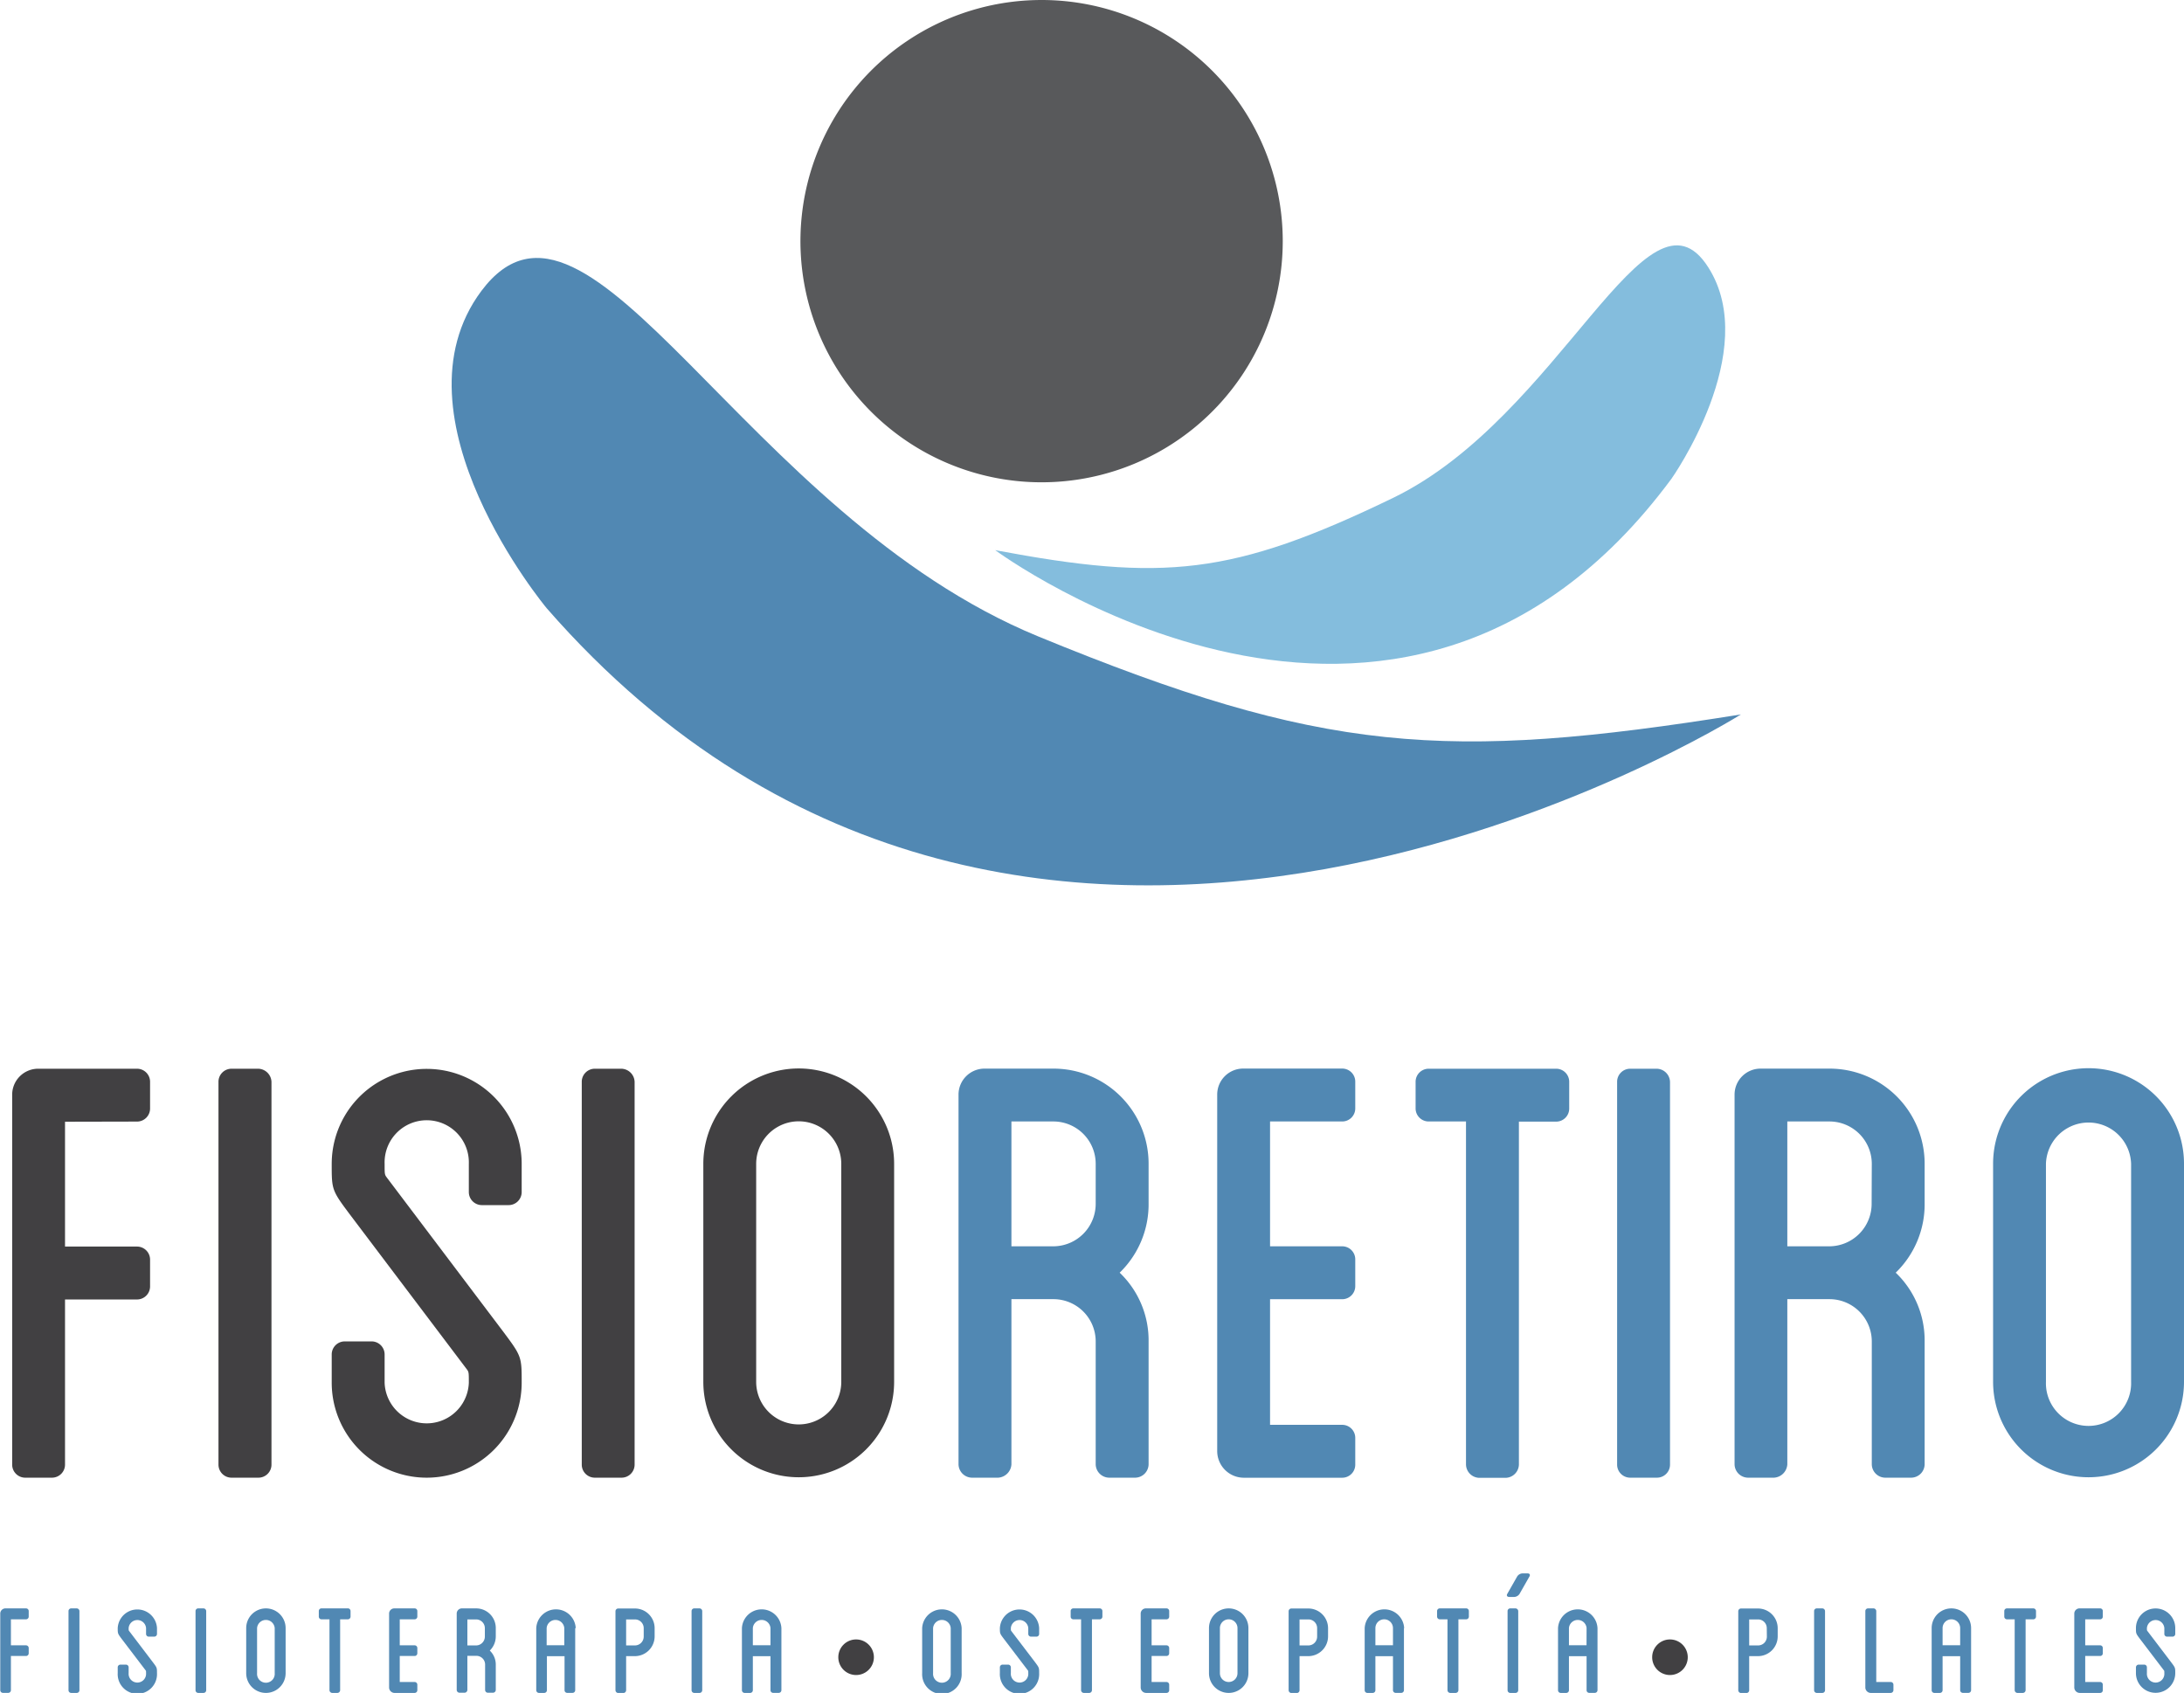<svg xmlns="http://www.w3.org/2000/svg" viewBox="0 0 419.86 325.46"><defs><style>.cls-1{fill:#414042;}.cls-2{fill:#5188b3;}.cls-3{fill:#84bddd;}.cls-4{fill:#58595b;}</style></defs><g id="Capa_2" data-name="Capa 2"><g id="Layer_1" data-name="Layer 1"><path class="cls-1" d="M12.5,215.65v24H26.31a2.51,2.51,0,0,1,2.54,2.54v5.08a2.51,2.51,0,0,1-2.54,2.55H12.5v31.75A2.51,2.51,0,0,1,10,284.08H4.88a2.51,2.51,0,0,1-2.54-2.54v-71a5,5,0,0,1,5.08-5.08H26.31A2.51,2.51,0,0,1,28.85,208v5.08a2.51,2.51,0,0,1-2.54,2.54Z"></path><path class="cls-1" d="M52.19,281.54a2.51,2.51,0,0,1-2.54,2.54H44.57A2.51,2.51,0,0,1,42,281.54V208a2.51,2.51,0,0,1,2.54-2.54h5.08A2.62,2.62,0,0,1,52.19,208Z"></path><path class="cls-1" d="M90.13,229.14v-5.39a8.1,8.1,0,1,0-16.19,0c0,2.06,0,2.06.47,2.69l22.07,29.22c3.81,5.08,3.81,5.08,3.81,10.16a18.26,18.26,0,0,1-36.52,0v-5.4a2.51,2.51,0,0,1,2.54-2.54h5.08a2.51,2.51,0,0,1,2.55,2.54v5.4a8.1,8.1,0,0,0,16.19,0c0-2.07,0-2.07-.48-2.7L67.58,233.9c-3.81-5.07-3.81-5.07-3.81-10.15a18.26,18.26,0,0,1,36.52,0v5.39a2.51,2.51,0,0,1-2.54,2.54H92.67A2.51,2.51,0,0,1,90.13,229.14Z"></path><path class="cls-1" d="M122,281.54a2.51,2.51,0,0,1-2.54,2.54h-5.08a2.51,2.51,0,0,1-2.54-2.54V208a2.51,2.51,0,0,1,2.54-2.54h5.08A2.61,2.61,0,0,1,122,208Z"></path><path class="cls-1" d="M171.89,223.75v41.91a18.34,18.34,0,1,1-36.68,0V223.75a18.34,18.34,0,0,1,36.68,0Zm-10.16,0a8.18,8.18,0,0,0-16.36,0v41.91a8.18,8.18,0,1,0,16.36,0Z"></path><path class="cls-2" d="M220.81,231.33a18.29,18.29,0,0,1-5.56,13.34,18,18,0,0,1,5.56,13.19v23.67a2.61,2.61,0,0,1-2.54,2.55h-5.08a2.62,2.62,0,0,1-2.55-2.55V257.86a8.13,8.13,0,0,0-8.1-8.1h-8.1v31.77a2.73,2.73,0,0,1-2.54,2.55h-5.09a2.62,2.62,0,0,1-2.54-2.55v-71a5,5,0,0,1,5.09-5.09h13.18a18.28,18.28,0,0,1,18.27,18.28Zm-10.17-7.62a8.14,8.14,0,0,0-8.1-8.11h-8.1v24h8.1a8.17,8.17,0,0,0,8.1-8.26Z"></path><path class="cls-2" d="M244.16,215.6v24H258a2.51,2.51,0,0,1,2.54,2.54v5.08a2.51,2.51,0,0,1-2.54,2.55H244.16v24.15H258a2.51,2.51,0,0,1,2.54,2.54v5.08a2.51,2.51,0,0,1-2.54,2.55h-18.9A5.13,5.13,0,0,1,234,279V210.52a5,5,0,0,1,5.09-5.09H258a2.51,2.51,0,0,1,2.54,2.54v5.09A2.51,2.51,0,0,1,258,215.6Z"></path><path class="cls-2" d="M301.67,208v5.09a2.51,2.51,0,0,1-2.54,2.54H292v65.93a2.62,2.62,0,0,1-2.55,2.55h-5.08a2.61,2.61,0,0,1-2.54-2.55V215.6h-7.15a2.51,2.51,0,0,1-2.54-2.54V208a2.51,2.51,0,0,1,2.54-2.54h24.47A2.51,2.51,0,0,1,301.67,208Z"></path><path class="cls-2" d="M321.05,281.53a2.51,2.51,0,0,1-2.54,2.55h-5.09a2.51,2.51,0,0,1-2.54-2.55V208a2.51,2.51,0,0,1,2.54-2.54h5.09a2.61,2.61,0,0,1,2.54,2.54Z"></path><path class="cls-2" d="M370,231.33a18.29,18.29,0,0,1-5.56,13.34A18,18,0,0,1,370,257.86v23.67a2.61,2.61,0,0,1-2.54,2.55h-5.08a2.61,2.61,0,0,1-2.54-2.55V257.86a8.14,8.14,0,0,0-8.1-8.1H343.6v31.77a2.73,2.73,0,0,1-2.54,2.55H336a2.61,2.61,0,0,1-2.54-2.55v-71a5,5,0,0,1,5.08-5.09h13.19A18.28,18.28,0,0,1,370,223.71Zm-10.16-7.62a8.15,8.15,0,0,0-8.1-8.11H343.6v24h8.11a8.17,8.17,0,0,0,8.1-8.26Z"></path><path class="cls-2" d="M419.86,223.71v41.94a18.35,18.35,0,1,1-36.7,0V223.71a18.35,18.35,0,0,1,36.7,0Zm-10.17,0a8.19,8.19,0,0,0-16.37,0v41.94a8.19,8.19,0,1,0,16.37,0Z"></path><path class="cls-2" d="M2.1,311.31v5H5a.52.52,0,0,1,.52.52v1a.52.52,0,0,1-.52.53H2.1v6.56a.52.52,0,0,1-.52.53h-1a.52.52,0,0,1-.53-.53V310.26a1,1,0,0,1,1.05-1.05H5a.51.51,0,0,1,.52.52v1.06a.52.52,0,0,1-.52.52Z"></path><path class="cls-2" d="M15.27,324.93a.52.52,0,0,1-.52.53H13.7a.52.52,0,0,1-.53-.53v-15.2a.51.51,0,0,1,.53-.52h1.05a.53.53,0,0,1,.52.52Z"></path><path class="cls-2" d="M28.08,314.1V313a1.68,1.68,0,0,0-3.35,0c0,.43,0,.43.1.56l4.56,6c.79,1.05.79,1.05.79,2.1a3.78,3.78,0,1,1-7.55,0v-1.11a.52.52,0,0,1,.52-.53H24.2a.52.52,0,0,1,.53.53v1.11a1.68,1.68,0,1,0,3.35,0c0-.43,0-.43-.1-.56l-4.57-6c-.78-1.05-.78-1.05-.78-2.1a3.78,3.78,0,0,1,7.55,0v1.12a.52.52,0,0,1-.53.52h-1A.52.52,0,0,1,28.08,314.1Z"></path><path class="cls-2" d="M39.64,324.93a.52.52,0,0,1-.53.53h-1a.52.52,0,0,1-.52-.53v-15.2a.51.51,0,0,1,.52-.52h1a.53.53,0,0,1,.53.52Z"></path><path class="cls-2" d="M54.91,313v8.67a3.79,3.79,0,1,1-7.58,0V313a3.79,3.79,0,0,1,7.58,0Zm-2.1,0a1.7,1.7,0,0,0-3.39,0v8.67a1.7,1.7,0,1,0,3.39,0Z"></path><path class="cls-2" d="M67.39,309.73v1.06a.52.52,0,0,1-.53.52H65.39v13.62a.54.54,0,0,1-.53.53h-1a.54.54,0,0,1-.52-.53V311.31H61.81a.51.51,0,0,1-.52-.52v-1.06a.5.5,0,0,1,.52-.52h5A.51.51,0,0,1,67.39,309.73Z"></path><path class="cls-2" d="M76.85,311.31v5h2.86a.52.52,0,0,1,.52.52v1a.52.52,0,0,1-.52.53H76.85v5h2.86a.52.52,0,0,1,.52.52v1.05a.52.52,0,0,1-.52.53H75.8a1.06,1.06,0,0,1-1-1V310.26a1,1,0,0,1,1-1.05h3.91a.51.51,0,0,1,.52.52v1.06a.52.52,0,0,1-.52.52Z"></path><path class="cls-2" d="M95.31,314.56a3.83,3.83,0,0,1-1.15,2.76A3.7,3.7,0,0,1,95.31,320v4.89a.54.54,0,0,1-.53.53h-1a.53.53,0,0,1-.52-.53V320a1.68,1.68,0,0,0-1.68-1.67H89.85v6.56a.55.55,0,0,1-.52.53h-1a.54.54,0,0,1-.53-.53V310.26a1,1,0,0,1,1.06-1.05h2.72A3.77,3.77,0,0,1,95.31,313ZM93.21,313a1.68,1.68,0,0,0-1.68-1.67H89.85v5h1.68a1.7,1.7,0,0,0,1.68-1.71Z"></path><path class="cls-2" d="M110.58,313v11.92a.52.52,0,0,1-.53.53h-1a.51.51,0,0,1-.52-.53V318.4h-3.39v6.53a.52.52,0,0,1-.52.53h-1a.53.53,0,0,1-.53-.53V313a3.8,3.8,0,0,1,7.59,0Zm-2.1,0a1.7,1.7,0,0,0-3.39,0v3.29h3.39Z"></path><path class="cls-2" d="M125.85,313v1.58a3.81,3.81,0,0,1-3.78,3.81h-1.7v6.56a.55.55,0,0,1-.53.53h-1a.56.56,0,0,1-.52-.53v-15.2a.53.53,0,0,1,.52-.52h3.28A3.79,3.79,0,0,1,125.85,313Zm-2.1,0a1.68,1.68,0,0,0-1.68-1.67h-1.7v5h1.7a1.7,1.7,0,0,0,1.68-1.71Z"></path><path class="cls-2" d="M135,324.93a.52.52,0,0,1-.53.53h-1a.52.52,0,0,1-.52-.53v-15.2a.51.51,0,0,1,.52-.52h1a.53.53,0,0,1,.53.52Z"></path><path class="cls-2" d="M150.22,313v11.92a.52.52,0,0,1-.53.53h-1.05a.51.51,0,0,1-.52-.53V318.4h-3.39v6.53a.52.52,0,0,1-.52.53h-1.05a.52.52,0,0,1-.53-.53V313a3.8,3.8,0,0,1,7.59,0Zm-2.1,0a1.7,1.7,0,0,0-3.39,0v3.29h3.39Z"></path><path class="cls-2" d="M184.87,313v8.67a3.8,3.8,0,1,1-7.59,0V313a3.8,3.8,0,0,1,7.59,0Zm-2.1,0a1.7,1.7,0,0,0-3.39,0v8.67a1.7,1.7,0,1,0,3.39,0Z"></path><path class="cls-2" d="M197.68,314.1V313a1.68,1.68,0,0,0-3.35,0c0,.43,0,.43.09.56l4.57,6c.78,1.05.78,1.05.78,2.1a3.78,3.78,0,1,1-7.55,0v-1.11a.52.52,0,0,1,.53-.53h1.05a.52.52,0,0,1,.53.53v1.11a1.68,1.68,0,1,0,3.35,0c0-.43,0-.43-.1-.56l-4.57-6c-.79-1.05-.79-1.05-.79-2.1a3.78,3.78,0,0,1,7.55,0v1.12a.51.51,0,0,1-.52.52H198.2A.52.52,0,0,1,197.68,314.1Z"></path><path class="cls-2" d="M211.93,309.73v1.06a.52.52,0,0,1-.53.52h-1.48v13.62a.53.53,0,0,1-.52.53h-1.05a.54.54,0,0,1-.52-.53V311.31h-1.48a.51.51,0,0,1-.52-.52v-1.06a.5.5,0,0,1,.52-.52h5.05A.51.51,0,0,1,211.93,309.73Z"></path><path class="cls-2" d="M221.39,311.31v5h2.86a.52.52,0,0,1,.52.52v1a.52.52,0,0,1-.52.53h-2.86v5h2.86a.52.52,0,0,1,.52.52v1.05a.52.52,0,0,1-.52.53h-3.91a1.06,1.06,0,0,1-1.05-1V310.26a1,1,0,0,1,1.05-1.05h3.91a.51.51,0,0,1,.52.52v1.06a.52.52,0,0,1-.52.52Z"></path><path class="cls-2" d="M240,313v8.67a3.79,3.79,0,1,1-7.58,0V313a3.79,3.79,0,0,1,7.58,0Zm-2.1,0a1.69,1.69,0,0,0-3.38,0v8.67a1.69,1.69,0,1,0,3.38,0Z"></path><path class="cls-2" d="M255.31,313v1.58a3.81,3.81,0,0,1-3.77,3.81h-1.71v6.56a.54.54,0,0,1-.52.53h-1.06a.56.56,0,0,1-.52-.53v-15.2a.53.53,0,0,1,.52-.52h3.29A3.79,3.79,0,0,1,255.31,313Zm-2.1,0a1.67,1.67,0,0,0-1.67-1.67h-1.71v5h1.71a1.69,1.69,0,0,0,1.67-1.71Z"></path><path class="cls-2" d="M269.9,313v11.92a.52.52,0,0,1-.53.53h-1.05a.52.52,0,0,1-.53-.53V318.4h-3.38v6.53a.52.52,0,0,1-.53.53h-1a.52.52,0,0,1-.53-.53V313a3.8,3.8,0,0,1,7.59,0Zm-2.11,0a1.69,1.69,0,0,0-3.38,0v3.29h3.38Z"></path><path class="cls-2" d="M282.38,309.73v1.06a.52.52,0,0,1-.53.52h-1.48v13.62a.54.54,0,0,1-.52.53H278.8a.54.54,0,0,1-.53-.53V311.31H276.8a.52.52,0,0,1-.53-.52v-1.06a.51.51,0,0,1,.53-.52h5.05A.51.51,0,0,1,282.38,309.73Z"></path><path class="cls-2" d="M289.77,306.41l1.9-3.34a1.29,1.29,0,0,1,1-.59h1c.39,0,.55.26.36.59l-1.9,3.34a1.3,1.3,0,0,1-1,.6h-1C289.74,307,289.57,306.74,289.77,306.41Zm2.1,18.52a.52.52,0,0,1-.53.53h-1a.52.52,0,0,1-.52-.53v-15.2a.51.51,0,0,1,.52-.52h1a.54.54,0,0,1,.53.52Z"></path><path class="cls-2" d="M307.11,313v11.92a.52.52,0,0,1-.53.53h-1.05a.51.51,0,0,1-.52-.53V318.4h-3.39v6.53a.52.52,0,0,1-.52.53h-1.05a.52.52,0,0,1-.53-.53V313a3.8,3.8,0,0,1,7.59,0Zm-2.1,0a1.7,1.7,0,0,0-3.39,0v3.29H305Z"></path><path class="cls-2" d="M341.75,313v1.58a3.8,3.8,0,0,1-3.77,3.81h-1.71v6.56a.54.54,0,0,1-.52.53h-1.06a.56.56,0,0,1-.52-.53v-15.2a.53.53,0,0,1,.52-.52H338A3.79,3.79,0,0,1,341.75,313Zm-2.1,0a1.67,1.67,0,0,0-1.67-1.67h-1.71v5H338a1.69,1.69,0,0,0,1.67-1.71Z"></path><path class="cls-2" d="M350.85,324.93a.52.52,0,0,1-.52.53h-1.05a.52.52,0,0,1-.53-.53v-15.2a.51.51,0,0,1,.53-.52h1.05a.53.53,0,0,1,.52.52Z"></path><path class="cls-2" d="M364,323.88v1.05a.54.54,0,0,1-.53.53h-3.87a1.06,1.06,0,0,1-1-1V309.73a.51.51,0,0,1,.53-.52h1.05a.53.53,0,0,1,.52.52v13.63h2.82A.52.52,0,0,1,364,323.88Z"></path><path class="cls-2" d="M378.93,313v11.92a.52.52,0,0,1-.52.53h-1.06a.52.52,0,0,1-.52-.53V318.4h-3.38v6.53a.52.52,0,0,1-.53.53h-1.05a.52.52,0,0,1-.52-.53V313a3.79,3.79,0,0,1,7.58,0Zm-2.1,0a1.69,1.69,0,0,0-3.38,0v3.29h3.38Z"></path><path class="cls-2" d="M391.41,309.73v1.06a.52.52,0,0,1-.52.52h-1.48v13.62a.54.54,0,0,1-.52.53h-1.05a.54.54,0,0,1-.53-.53V311.31h-1.48a.52.52,0,0,1-.52-.52v-1.06a.51.51,0,0,1,.52-.52h5.06A.51.51,0,0,1,391.41,309.73Z"></path><path class="cls-2" d="M400.87,311.31v5h2.86a.51.51,0,0,1,.52.52v1a.51.51,0,0,1-.52.53h-2.86v5h2.86a.51.51,0,0,1,.52.52v1.05a.51.51,0,0,1-.52.53h-3.91a1.06,1.06,0,0,1-1.05-1V310.26a1,1,0,0,1,1.05-1.05h3.91a.5.5,0,0,1,.52.52v1.06a.51.51,0,0,1-.52.52Z"></path><path class="cls-2" d="M416.08,314.1V313a1.68,1.68,0,0,0-3.35,0c0,.43,0,.43.1.56l4.56,6c.79,1.05.79,1.05.79,2.1a3.78,3.78,0,0,1-7.56,0v-1.11a.53.53,0,0,1,.53-.53h1.05a.52.52,0,0,1,.53.53v1.11a1.68,1.68,0,1,0,3.35,0c0-.43,0-.43-.1-.56l-4.57-6c-.79-1.05-.79-1.05-.79-2.1a3.78,3.78,0,0,1,7.56,0v1.12a.52.52,0,0,1-.53.52h-1A.52.52,0,0,1,416.08,314.1Z"></path><path class="cls-3" d="M267.83,95.71c-31,15-44.3,16.11-76.5,10.06,0,0,77.43,57.33,130-13.73,0,0,17.35-24.53,7.08-40.64C316.67,32.91,300,80.1,267.83,95.71Z"></path><path class="cls-2" d="M199.59,122.35c54.65,22.47,78.23,24.11,135.09,15,0,0-136.68,86.09-229.59-20.43,0,0-30.65-36.76-12.54-61C113.31,28.23,142.82,99,199.59,122.35Z"></path><path class="cls-4" d="M246.6,46.35A46.36,46.36,0,1,1,200.24,0,46.36,46.36,0,0,1,246.6,46.35Z"></path><path class="cls-1" d="M168,318.59a3.42,3.42,0,1,1-3.41-3.41A3.42,3.42,0,0,1,168,318.59Z"></path><path class="cls-1" d="M324.46,318.59a3.42,3.42,0,1,1-3.41-3.41A3.42,3.42,0,0,1,324.46,318.59Z"></path></g></g></svg>